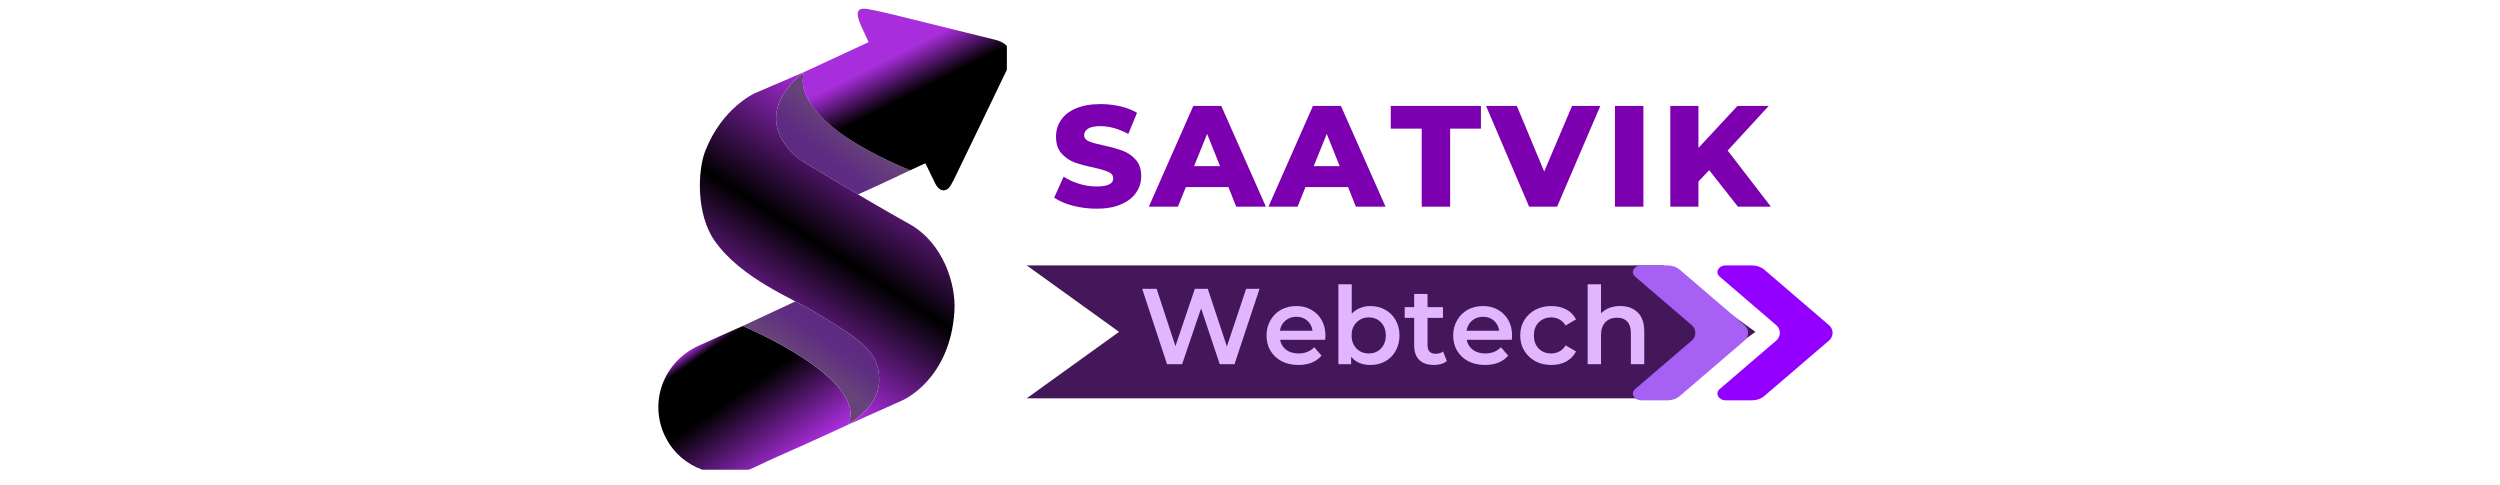 <svg xmlns="http://www.w3.org/2000/svg" xmlns:xlink="http://www.w3.org/1999/xlink" width="335" viewBox="0 0 251.25 48.75" height="65" preserveAspectRatio="xMidYMid meet"><defs><g></g><clipPath id="82bd8da74f"><path d="M 66.156 32 L 87 32 L 87 47.211 L 66.156 47.211 Z M 66.156 32 " clip-rule="nonzero"></path></clipPath><clipPath id="405852f398"><path d="M 74.645 32.758 L 74.648 32.758 C 73.047 33.473 71.199 34.289 70.176 34.762 C 66.363 36.516 64.996 41.098 67.262 44.594 C 69.074 47.391 72.84 48.457 75.98 46.891 C 77.441 46.16 80.895 44.688 82.375 43.992 C 83.32 43.551 84.277 43.117 85.23 42.684 C 87.398 38.094 74.645 32.758 74.645 32.758 Z M 85.914 42.371 L 86.004 42.332 L 86.004 42.328 Z M 85.914 42.371 " clip-rule="nonzero"></path></clipPath><linearGradient x1="76.387" gradientTransform="matrix(0.029, 0, 0, 0.029, 66.163, 0.87)" y1="1042.101" x2="549.892" gradientUnits="userSpaceOnUse" y2="1718.354" id="0b5e4b05a3"><stop stop-opacity="1" stop-color="rgb(65.9%, 17.599%, 85.899%)" offset="0"></stop><stop stop-opacity="1" stop-color="rgb(65.9%, 17.599%, 85.899%)" offset="0.125"></stop><stop stop-opacity="1" stop-color="rgb(65.9%, 17.599%, 85.899%)" offset="0.156"></stop><stop stop-opacity="1" stop-color="rgb(62.991%, 16.823%, 82.109%)" offset="0.16"></stop><stop stop-opacity="1" stop-color="rgb(60.085%, 16.046%, 78.32%)" offset="0.164"></stop><stop stop-opacity="1" stop-color="rgb(55.063%, 14.705%, 71.774%)" offset="0.168"></stop><stop stop-opacity="1" stop-color="rgb(50.041%, 13.364%, 65.228%)" offset="0.172"></stop><stop stop-opacity="1" stop-color="rgb(45.02%, 12.022%, 58.682%)" offset="0.176"></stop><stop stop-opacity="1" stop-color="rgb(39.998%, 10.681%, 52.138%)" offset="0.18"></stop><stop stop-opacity="1" stop-color="rgb(34.976%, 9.34%, 45.592%)" offset="0.184"></stop><stop stop-opacity="1" stop-color="rgb(29.956%, 8%, 39.047%)" offset="0.188"></stop><stop stop-opacity="1" stop-color="rgb(24.934%, 6.659%, 32.501%)" offset="0.191"></stop><stop stop-opacity="1" stop-color="rgb(19.913%, 5.318%, 25.955%)" offset="0.195"></stop><stop stop-opacity="1" stop-color="rgb(14.891%, 3.976%, 19.409%)" offset="0.199"></stop><stop stop-opacity="1" stop-color="rgb(9.869%, 2.635%, 12.865%)" offset="0.203"></stop><stop stop-opacity="1" stop-color="rgb(4.935%, 1.317%, 6.432%)" offset="0.207"></stop><stop stop-opacity="1" stop-color="rgb(0%, 0%, 0%)" offset="0.211"></stop><stop stop-opacity="1" stop-color="rgb(0%, 0%, 0%)" offset="0.219"></stop><stop stop-opacity="1" stop-color="rgb(0%, 0%, 0%)" offset="0.25"></stop><stop stop-opacity="1" stop-color="rgb(0%, 0%, 0%)" offset="0.375"></stop><stop stop-opacity="1" stop-color="rgb(0%, 0%, 0%)" offset="0.406"></stop><stop stop-opacity="1" stop-color="rgb(0%, 0%, 0%)" offset="0.422"></stop><stop stop-opacity="1" stop-color="rgb(0.093%, 0.024%, 0.121%)" offset="0.43"></stop><stop stop-opacity="1" stop-color="rgb(0.903%, 0.24%, 1.176%)" offset="0.434"></stop><stop stop-opacity="1" stop-color="rgb(1.62%, 0.432%, 2.112%)" offset="0.438"></stop><stop stop-opacity="1" stop-color="rgb(2.338%, 0.623%, 3.047%)" offset="0.441"></stop><stop stop-opacity="1" stop-color="rgb(3.055%, 0.815%, 3.983%)" offset="0.445"></stop><stop stop-opacity="1" stop-color="rgb(3.772%, 1.006%, 4.916%)" offset="0.449"></stop><stop stop-opacity="1" stop-color="rgb(4.489%, 1.198%, 5.852%)" offset="0.453"></stop><stop stop-opacity="1" stop-color="rgb(5.206%, 1.39%, 6.787%)" offset="0.457"></stop><stop stop-opacity="1" stop-color="rgb(5.925%, 1.582%, 7.722%)" offset="0.461"></stop><stop stop-opacity="1" stop-color="rgb(6.642%, 1.773%, 8.658%)" offset="0.465"></stop><stop stop-opacity="1" stop-color="rgb(7.359%, 1.965%, 9.593%)" offset="0.469"></stop><stop stop-opacity="1" stop-color="rgb(8.076%, 2.156%, 10.527%)" offset="0.473"></stop><stop stop-opacity="1" stop-color="rgb(8.794%, 2.348%, 11.462%)" offset="0.477"></stop><stop stop-opacity="1" stop-color="rgb(9.511%, 2.539%, 12.398%)" offset="0.48"></stop><stop stop-opacity="1" stop-color="rgb(10.228%, 2.731%, 13.333%)" offset="0.484"></stop><stop stop-opacity="1" stop-color="rgb(10.945%, 2.922%, 14.268%)" offset="0.488"></stop><stop stop-opacity="1" stop-color="rgb(11.664%, 3.114%, 15.204%)" offset="0.492"></stop><stop stop-opacity="1" stop-color="rgb(12.381%, 3.305%, 16.138%)" offset="0.496"></stop><stop stop-opacity="1" stop-color="rgb(13.098%, 3.497%, 17.073%)" offset="0.5"></stop><stop stop-opacity="1" stop-color="rgb(13.815%, 3.688%, 18.008%)" offset="0.504"></stop><stop stop-opacity="1" stop-color="rgb(14.532%, 3.88%, 18.944%)" offset="0.508"></stop><stop stop-opacity="1" stop-color="rgb(15.25%, 4.071%, 19.878%)" offset="0.512"></stop><stop stop-opacity="1" stop-color="rgb(15.967%, 4.263%, 20.813%)" offset="0.516"></stop><stop stop-opacity="1" stop-color="rgb(16.684%, 4.454%, 21.748%)" offset="0.52"></stop><stop stop-opacity="1" stop-color="rgb(17.403%, 4.646%, 22.684%)" offset="0.523"></stop><stop stop-opacity="1" stop-color="rgb(18.12%, 4.839%, 23.619%)" offset="0.527"></stop><stop stop-opacity="1" stop-color="rgb(18.837%, 5.031%, 24.554%)" offset="0.531"></stop><stop stop-opacity="1" stop-color="rgb(19.554%, 5.222%, 25.488%)" offset="0.535"></stop><stop stop-opacity="1" stop-color="rgb(20.271%, 5.414%, 26.424%)" offset="0.539"></stop><stop stop-opacity="1" stop-color="rgb(20.988%, 5.605%, 27.359%)" offset="0.543"></stop><stop stop-opacity="1" stop-color="rgb(21.706%, 5.797%, 28.294%)" offset="0.547"></stop><stop stop-opacity="1" stop-color="rgb(22.423%, 5.988%, 29.228%)" offset="0.551"></stop><stop stop-opacity="1" stop-color="rgb(23.141%, 6.18%, 30.164%)" offset="0.555"></stop><stop stop-opacity="1" stop-color="rgb(23.859%, 6.371%, 31.099%)" offset="0.559"></stop><stop stop-opacity="1" stop-color="rgb(24.576%, 6.563%, 32.034%)" offset="0.562"></stop><stop stop-opacity="1" stop-color="rgb(25.293%, 6.754%, 32.97%)" offset="0.566"></stop><stop stop-opacity="1" stop-color="rgb(26.01%, 6.946%, 33.905%)" offset="0.57"></stop><stop stop-opacity="1" stop-color="rgb(26.727%, 7.137%, 34.839%)" offset="0.574"></stop><stop stop-opacity="1" stop-color="rgb(27.444%, 7.329%, 35.774%)" offset="0.578"></stop><stop stop-opacity="1" stop-color="rgb(28.162%, 7.52%, 36.71%)" offset="0.582"></stop><stop stop-opacity="1" stop-color="rgb(28.88%, 7.712%, 37.645%)" offset="0.586"></stop><stop stop-opacity="1" stop-color="rgb(29.597%, 7.904%, 38.58%)" offset="0.59"></stop><stop stop-opacity="1" stop-color="rgb(30.315%, 8.096%, 39.516%)" offset="0.594"></stop><stop stop-opacity="1" stop-color="rgb(31.032%, 8.287%, 40.45%)" offset="0.598"></stop><stop stop-opacity="1" stop-color="rgb(31.749%, 8.479%, 41.385%)" offset="0.602"></stop><stop stop-opacity="1" stop-color="rgb(32.466%, 8.67%, 42.32%)" offset="0.605"></stop><stop stop-opacity="1" stop-color="rgb(33.185%, 8.862%, 43.256%)" offset="0.609"></stop><stop stop-opacity="1" stop-color="rgb(33.902%, 9.053%, 44.189%)" offset="0.613"></stop><stop stop-opacity="1" stop-color="rgb(34.619%, 9.245%, 45.125%)" offset="0.617"></stop><stop stop-opacity="1" stop-color="rgb(35.336%, 9.436%, 46.06%)" offset="0.621"></stop><stop stop-opacity="1" stop-color="rgb(36.053%, 9.628%, 46.996%)" offset="0.625"></stop><stop stop-opacity="1" stop-color="rgb(36.771%, 9.819%, 47.931%)" offset="0.629"></stop><stop stop-opacity="1" stop-color="rgb(37.488%, 10.011%, 48.866%)" offset="0.633"></stop><stop stop-opacity="1" stop-color="rgb(38.205%, 10.202%, 49.8%)" offset="0.637"></stop><stop stop-opacity="1" stop-color="rgb(38.924%, 10.394%, 50.735%)" offset="0.641"></stop><stop stop-opacity="1" stop-color="rgb(39.641%, 10.585%, 51.671%)" offset="0.645"></stop><stop stop-opacity="1" stop-color="rgb(40.358%, 10.777%, 52.606%)" offset="0.648"></stop><stop stop-opacity="1" stop-color="rgb(41.075%, 10.968%, 53.542%)" offset="0.652"></stop><stop stop-opacity="1" stop-color="rgb(41.792%, 11.16%, 54.477%)" offset="0.656"></stop><stop stop-opacity="1" stop-color="rgb(42.509%, 11.353%, 55.411%)" offset="0.66"></stop><stop stop-opacity="1" stop-color="rgb(43.227%, 11.545%, 56.346%)" offset="0.664"></stop><stop stop-opacity="1" stop-color="rgb(43.944%, 11.736%, 57.281%)" offset="0.668"></stop><stop stop-opacity="1" stop-color="rgb(44.662%, 11.928%, 58.217%)" offset="0.672"></stop><stop stop-opacity="1" stop-color="rgb(45.38%, 12.119%, 59.151%)" offset="0.676"></stop><stop stop-opacity="1" stop-color="rgb(46.097%, 12.311%, 60.086%)" offset="0.68"></stop><stop stop-opacity="1" stop-color="rgb(46.814%, 12.502%, 61.021%)" offset="0.684"></stop><stop stop-opacity="1" stop-color="rgb(47.531%, 12.694%, 61.957%)" offset="0.688"></stop><stop stop-opacity="1" stop-color="rgb(48.248%, 12.885%, 62.892%)" offset="0.691"></stop><stop stop-opacity="1" stop-color="rgb(48.965%, 13.077%, 63.828%)" offset="0.695"></stop><stop stop-opacity="1" stop-color="rgb(49.683%, 13.268%, 64.761%)" offset="0.699"></stop><stop stop-opacity="1" stop-color="rgb(50.401%, 13.46%, 65.697%)" offset="0.703"></stop><stop stop-opacity="1" stop-color="rgb(51.118%, 13.651%, 66.632%)" offset="0.707"></stop><stop stop-opacity="1" stop-color="rgb(51.836%, 13.843%, 67.567%)" offset="0.711"></stop><stop stop-opacity="1" stop-color="rgb(52.553%, 14.034%, 68.501%)" offset="0.715"></stop><stop stop-opacity="1" stop-color="rgb(53.27%, 14.226%, 69.437%)" offset="0.719"></stop><stop stop-opacity="1" stop-color="rgb(53.987%, 14.418%, 70.372%)" offset="0.723"></stop><stop stop-opacity="1" stop-color="rgb(54.704%, 14.61%, 71.307%)" offset="0.727"></stop><stop stop-opacity="1" stop-color="rgb(55.421%, 14.801%, 72.243%)" offset="0.73"></stop><stop stop-opacity="1" stop-color="rgb(56.14%, 14.993%, 73.178%)" offset="0.734"></stop><stop stop-opacity="1" stop-color="rgb(56.857%, 15.184%, 74.112%)" offset="0.738"></stop><stop stop-opacity="1" stop-color="rgb(57.574%, 15.376%, 75.047%)" offset="0.742"></stop><stop stop-opacity="1" stop-color="rgb(58.292%, 15.567%, 75.983%)" offset="0.746"></stop><stop stop-opacity="1" stop-color="rgb(59.009%, 15.759%, 76.918%)" offset="0.75"></stop><stop stop-opacity="1" stop-color="rgb(59.726%, 15.95%, 77.853%)" offset="0.754"></stop><stop stop-opacity="1" stop-color="rgb(60.443%, 16.142%, 78.789%)" offset="0.758"></stop><stop stop-opacity="1" stop-color="rgb(61.16%, 16.333%, 79.723%)" offset="0.762"></stop><stop stop-opacity="1" stop-color="rgb(61.879%, 16.525%, 80.658%)" offset="0.766"></stop><stop stop-opacity="1" stop-color="rgb(62.596%, 16.716%, 81.593%)" offset="0.77"></stop><stop stop-opacity="1" stop-color="rgb(63.313%, 16.908%, 82.529%)" offset="0.773"></stop><stop stop-opacity="1" stop-color="rgb(64.03%, 17.099%, 83.463%)" offset="0.777"></stop><stop stop-opacity="1" stop-color="rgb(64.748%, 17.291%, 84.398%)" offset="0.781"></stop><stop stop-opacity="1" stop-color="rgb(65.323%, 17.445%, 85.149%)" offset="0.785"></stop><stop stop-opacity="1" stop-color="rgb(65.9%, 17.599%, 85.899%)" offset="0.789"></stop><stop stop-opacity="1" stop-color="rgb(65.9%, 17.599%, 85.899%)" offset="0.797"></stop><stop stop-opacity="1" stop-color="rgb(65.9%, 17.599%, 85.899%)" offset="0.812"></stop><stop stop-opacity="1" stop-color="rgb(65.9%, 17.599%, 85.899%)" offset="0.875"></stop><stop stop-opacity="1" stop-color="rgb(65.9%, 17.599%, 85.899%)" offset="1"></stop></linearGradient><clipPath id="612ed4f6df"><path d="M 74 30 L 89 30 L 89 43 L 74 43 Z M 74 30 " clip-rule="nonzero"></path></clipPath><clipPath id="2cd8bf327b"><path d="M 88.211 36.938 C 87.672 34.699 85.09 33.336 81.902 31.363 C 81.402 31.055 80.719 30.699 79.934 30.293 L 74.645 32.758 C 74.645 32.758 87.398 38.094 85.23 42.684 C 87.41 41.219 88.84 39.547 88.211 36.938 Z M 88.211 36.938 " clip-rule="nonzero"></path></clipPath><linearGradient x1="343.986" gradientTransform="matrix(0.029, 0, 0, 0.029, 66.163, 0.87)" y1="1473.524" x2="702.686" gradientUnits="userSpaceOnUse" y2="957.837" id="42d3a512da"><stop stop-opacity="1" stop-color="rgb(40.399%, 26.299%, 47.499%)" offset="0"></stop><stop stop-opacity="1" stop-color="rgb(40.399%, 26.299%, 47.499%)" offset="0.25"></stop><stop stop-opacity="1" stop-color="rgb(40.399%, 26.299%, 47.499%)" offset="0.375"></stop><stop stop-opacity="1" stop-color="rgb(40.399%, 26.299%, 47.499%)" offset="0.438"></stop><stop stop-opacity="1" stop-color="rgb(40.399%, 26.299%, 47.499%)" offset="0.443"></stop><stop stop-opacity="1" stop-color="rgb(40.399%, 26.299%, 47.499%)" offset="0.469"></stop><stop stop-opacity="1" stop-color="rgb(40.361%, 26.195%, 47.537%)" offset="0.477"></stop><stop stop-opacity="1" stop-color="rgb(40.244%, 25.882%, 47.655%)" offset="0.48"></stop><stop stop-opacity="1" stop-color="rgb(40.166%, 25.673%, 47.733%)" offset="0.484"></stop><stop stop-opacity="1" stop-color="rgb(40.088%, 25.462%, 47.81%)" offset="0.488"></stop><stop stop-opacity="1" stop-color="rgb(40.01%, 25.252%, 47.89%)" offset="0.492"></stop><stop stop-opacity="1" stop-color="rgb(39.931%, 25.041%, 47.968%)" offset="0.496"></stop><stop stop-opacity="1" stop-color="rgb(39.853%, 24.832%, 48.045%)" offset="0.5"></stop><stop stop-opacity="1" stop-color="rgb(39.775%, 24.622%, 48.123%)" offset="0.504"></stop><stop stop-opacity="1" stop-color="rgb(39.697%, 24.413%, 48.203%)" offset="0.508"></stop><stop stop-opacity="1" stop-color="rgb(39.618%, 24.202%, 48.28%)" offset="0.512"></stop><stop stop-opacity="1" stop-color="rgb(39.54%, 23.991%, 48.358%)" offset="0.516"></stop><stop stop-opacity="1" stop-color="rgb(39.461%, 23.781%, 48.436%)" offset="0.52"></stop><stop stop-opacity="1" stop-color="rgb(39.383%, 23.572%, 48.515%)" offset="0.523"></stop><stop stop-opacity="1" stop-color="rgb(39.305%, 23.361%, 48.593%)" offset="0.527"></stop><stop stop-opacity="1" stop-color="rgb(39.227%, 23.152%, 48.671%)" offset="0.531"></stop><stop stop-opacity="1" stop-color="rgb(39.148%, 22.942%, 48.749%)" offset="0.535"></stop><stop stop-opacity="1" stop-color="rgb(39.07%, 22.731%, 48.828%)" offset="0.539"></stop><stop stop-opacity="1" stop-color="rgb(38.992%, 22.52%, 48.906%)" offset="0.543"></stop><stop stop-opacity="1" stop-color="rgb(38.914%, 22.311%, 48.984%)" offset="0.547"></stop><stop stop-opacity="1" stop-color="rgb(38.835%, 22.101%, 49.062%)" offset="0.551"></stop><stop stop-opacity="1" stop-color="rgb(38.757%, 21.892%, 49.141%)" offset="0.555"></stop><stop stop-opacity="1" stop-color="rgb(38.68%, 21.681%, 49.219%)" offset="0.559"></stop><stop stop-opacity="1" stop-color="rgb(38.602%, 21.471%, 49.297%)" offset="0.562"></stop><stop stop-opacity="1" stop-color="rgb(38.522%, 21.26%, 49.374%)" offset="0.566"></stop><stop stop-opacity="1" stop-color="rgb(38.445%, 21.051%, 49.454%)" offset="0.57"></stop><stop stop-opacity="1" stop-color="rgb(38.367%, 20.84%, 49.532%)" offset="0.574"></stop><stop stop-opacity="1" stop-color="rgb(38.289%, 20.631%, 49.609%)" offset="0.578"></stop><stop stop-opacity="1" stop-color="rgb(38.21%, 20.421%, 49.687%)" offset="0.582"></stop><stop stop-opacity="1" stop-color="rgb(38.132%, 20.21%, 49.767%)" offset="0.586"></stop><stop stop-opacity="1" stop-color="rgb(38.054%, 20%, 49.844%)" offset="0.59"></stop><stop stop-opacity="1" stop-color="rgb(37.976%, 19.791%, 49.922%)" offset="0.594"></stop><stop stop-opacity="1" stop-color="rgb(37.897%, 19.58%, 50%)" offset="0.598"></stop><stop stop-opacity="1" stop-color="rgb(37.819%, 19.371%, 50.079%)" offset="0.602"></stop><stop stop-opacity="1" stop-color="rgb(37.741%, 19.16%, 50.157%)" offset="0.605"></stop><stop stop-opacity="1" stop-color="rgb(37.663%, 18.95%, 50.235%)" offset="0.609"></stop><stop stop-opacity="1" stop-color="rgb(37.584%, 18.739%, 50.313%)" offset="0.613"></stop><stop stop-opacity="1" stop-color="rgb(37.506%, 18.53%, 50.392%)" offset="0.617"></stop><stop stop-opacity="1" stop-color="rgb(37.428%, 18.32%, 50.47%)" offset="0.621"></stop><stop stop-opacity="1" stop-color="rgb(37.35%, 18.111%, 50.548%)" offset="0.625"></stop><stop stop-opacity="1" stop-color="rgb(37.271%, 17.9%, 50.626%)" offset="0.629"></stop><stop stop-opacity="1" stop-color="rgb(37.193%, 17.69%, 50.705%)" offset="0.633"></stop><stop stop-opacity="1" stop-color="rgb(37.115%, 17.479%, 50.783%)" offset="0.637"></stop><stop stop-opacity="1" stop-color="rgb(37.038%, 17.27%, 50.861%)" offset="0.641"></stop><stop stop-opacity="1" stop-color="rgb(36.967%, 17.084%, 50.929%)" offset="0.656"></stop><stop stop-opacity="1" stop-color="rgb(36.899%, 16.899%, 50.999%)" offset="0.688"></stop><stop stop-opacity="1" stop-color="rgb(36.899%, 16.899%, 50.999%)" offset="0.75"></stop><stop stop-opacity="1" stop-color="rgb(36.899%, 16.899%, 50.999%)" offset="1"></stop></linearGradient><clipPath id="80bfa49e93"><path d="M 77 7 L 92 7 L 92 20 L 77 20 Z M 77 7 " clip-rule="nonzero"></path></clipPath><clipPath id="3d1aaecfc7"><path d="M 80.77 7.262 L 80.824 7.238 C 74.719 12.113 80.402 16.043 80.402 16.043 C 80.402 16.043 83.035 17.66 86.23 19.539 C 86.621 19.367 88.246 18.645 91.461 17.117 C 78.52 11.691 80.84 7.23 80.84 7.23 Z M 80.77 7.262 " clip-rule="nonzero"></path></clipPath><linearGradient x1="836.929" gradientTransform="matrix(0.029, 0, 0, 0.029, 66.163, 0.87)" y1="192.657" x2="406.606" gradientUnits="userSpaceOnUse" y2="731.541" id="dcf5720e53"><stop stop-opacity="1" stop-color="rgb(40.399%, 26.299%, 47.499%)" offset="0"></stop><stop stop-opacity="1" stop-color="rgb(40.399%, 26.299%, 47.499%)" offset="0.25"></stop><stop stop-opacity="1" stop-color="rgb(40.399%, 26.299%, 47.499%)" offset="0.375"></stop><stop stop-opacity="1" stop-color="rgb(40.399%, 26.299%, 47.499%)" offset="0.406"></stop><stop stop-opacity="1" stop-color="rgb(40.364%, 26.207%, 47.533%)" offset="0.414"></stop><stop stop-opacity="1" stop-color="rgb(40.257%, 25.919%, 47.641%)" offset="0.418"></stop><stop stop-opacity="1" stop-color="rgb(40.184%, 25.722%, 47.714%)" offset="0.422"></stop><stop stop-opacity="1" stop-color="rgb(40.111%, 25.525%, 47.787%)" offset="0.426"></stop><stop stop-opacity="1" stop-color="rgb(40.038%, 25.328%, 47.861%)" offset="0.43"></stop><stop stop-opacity="1" stop-color="rgb(39.964%, 25.131%, 47.934%)" offset="0.434"></stop><stop stop-opacity="1" stop-color="rgb(39.891%, 24.934%, 48.007%)" offset="0.438"></stop><stop stop-opacity="1" stop-color="rgb(39.818%, 24.738%, 48.08%)" offset="0.441"></stop><stop stop-opacity="1" stop-color="rgb(39.745%, 24.541%, 48.154%)" offset="0.445"></stop><stop stop-opacity="1" stop-color="rgb(39.671%, 24.344%, 48.227%)" offset="0.449"></stop><stop stop-opacity="1" stop-color="rgb(39.598%, 24.149%, 48.3%)" offset="0.453"></stop><stop stop-opacity="1" stop-color="rgb(39.525%, 23.952%, 48.373%)" offset="0.457"></stop><stop stop-opacity="1" stop-color="rgb(39.452%, 23.755%, 48.447%)" offset="0.461"></stop><stop stop-opacity="1" stop-color="rgb(39.378%, 23.558%, 48.52%)" offset="0.465"></stop><stop stop-opacity="1" stop-color="rgb(39.305%, 23.361%, 48.593%)" offset="0.469"></stop><stop stop-opacity="1" stop-color="rgb(39.232%, 23.164%, 48.666%)" offset="0.473"></stop><stop stop-opacity="1" stop-color="rgb(39.159%, 22.968%, 48.74%)" offset="0.477"></stop><stop stop-opacity="1" stop-color="rgb(39.085%, 22.771%, 48.813%)" offset="0.48"></stop><stop stop-opacity="1" stop-color="rgb(39.012%, 22.574%, 48.886%)" offset="0.484"></stop><stop stop-opacity="1" stop-color="rgb(38.939%, 22.377%, 48.959%)" offset="0.488"></stop><stop stop-opacity="1" stop-color="rgb(38.866%, 22.18%, 49.033%)" offset="0.492"></stop><stop stop-opacity="1" stop-color="rgb(38.792%, 21.983%, 49.106%)" offset="0.496"></stop><stop stop-opacity="1" stop-color="rgb(38.719%, 21.786%, 49.179%)" offset="0.5"></stop><stop stop-opacity="1" stop-color="rgb(38.646%, 21.59%, 49.252%)" offset="0.504"></stop><stop stop-opacity="1" stop-color="rgb(38.573%, 21.393%, 49.326%)" offset="0.508"></stop><stop stop-opacity="1" stop-color="rgb(38.499%, 21.196%, 49.399%)" offset="0.512"></stop><stop stop-opacity="1" stop-color="rgb(38.426%, 21.001%, 49.472%)" offset="0.516"></stop><stop stop-opacity="1" stop-color="rgb(38.353%, 20.804%, 49.545%)" offset="0.52"></stop><stop stop-opacity="1" stop-color="rgb(38.28%, 20.607%, 49.619%)" offset="0.523"></stop><stop stop-opacity="1" stop-color="rgb(38.206%, 20.41%, 49.692%)" offset="0.527"></stop><stop stop-opacity="1" stop-color="rgb(38.133%, 20.213%, 49.765%)" offset="0.531"></stop><stop stop-opacity="1" stop-color="rgb(38.06%, 20.016%, 49.838%)" offset="0.535"></stop><stop stop-opacity="1" stop-color="rgb(37.987%, 19.82%, 49.911%)" offset="0.539"></stop><stop stop-opacity="1" stop-color="rgb(37.914%, 19.623%, 49.985%)" offset="0.543"></stop><stop stop-opacity="1" stop-color="rgb(37.84%, 19.426%, 50.058%)" offset="0.547"></stop><stop stop-opacity="1" stop-color="rgb(37.767%, 19.229%, 50.131%)" offset="0.551"></stop><stop stop-opacity="1" stop-color="rgb(37.694%, 19.032%, 50.204%)" offset="0.555"></stop><stop stop-opacity="1" stop-color="rgb(37.621%, 18.835%, 50.278%)" offset="0.559"></stop><stop stop-opacity="1" stop-color="rgb(37.547%, 18.639%, 50.351%)" offset="0.562"></stop><stop stop-opacity="1" stop-color="rgb(37.474%, 18.442%, 50.424%)" offset="0.566"></stop><stop stop-opacity="1" stop-color="rgb(37.401%, 18.246%, 50.497%)" offset="0.57"></stop><stop stop-opacity="1" stop-color="rgb(37.328%, 18.05%, 50.571%)" offset="0.574"></stop><stop stop-opacity="1" stop-color="rgb(37.254%, 17.853%, 50.644%)" offset="0.578"></stop><stop stop-opacity="1" stop-color="rgb(37.181%, 17.656%, 50.717%)" offset="0.582"></stop><stop stop-opacity="1" stop-color="rgb(37.108%, 17.459%, 50.79%)" offset="0.586"></stop><stop stop-opacity="1" stop-color="rgb(37.035%, 17.262%, 50.864%)" offset="0.59"></stop><stop stop-opacity="1" stop-color="rgb(36.961%, 17.065%, 50.937%)" offset="0.594"></stop><stop stop-opacity="1" stop-color="rgb(36.929%, 16.982%, 50.967%)" offset="0.625"></stop><stop stop-opacity="1" stop-color="rgb(36.899%, 16.899%, 50.999%)" offset="0.75"></stop><stop stop-opacity="1" stop-color="rgb(36.899%, 16.899%, 50.999%)" offset="1"></stop></linearGradient><clipPath id="a253ee3ee4"><path d="M 70 7 L 96 7 L 96 43 L 70 43 Z M 70 7 " clip-rule="nonzero"></path></clipPath><clipPath id="bc02dce8e5"><path d="M 80.824 7.238 L 75.902 9.348 C 75.902 9.348 72.555 10.805 70.859 15.223 C 70.125 17.129 69.945 21.496 71.801 24.172 C 74.441 27.984 79.797 30.062 81.902 31.363 C 85.09 33.336 87.672 34.699 88.211 36.938 C 88.84 39.547 87.41 41.219 85.23 42.684 C 88.254 41.324 90.645 40.258 90.645 40.258 C 90.645 40.258 95.504 38.242 95.922 31.23 C 96.086 28.566 94.797 24.41 91.41 22.523 C 86.516 19.793 80.402 16.043 80.402 16.043 C 80.402 16.043 74.719 12.113 80.824 7.238 Z M 80.824 7.238 " clip-rule="nonzero"></path></clipPath><linearGradient x1="38.492" gradientTransform="matrix(0.029, 0.004, -0.004, 0.029, 75.75, -4.072)" y1="1703.323" x2="738.343" gradientUnits="userSpaceOnUse" y2="202.468" id="85e64dc2c9"><stop stop-opacity="1" stop-color="rgb(65.9%, 17.599%, 85.899%)" offset="0"></stop><stop stop-opacity="1" stop-color="rgb(65.9%, 17.599%, 85.899%)" offset="0.125"></stop><stop stop-opacity="1" stop-color="rgb(65.9%, 17.599%, 85.899%)" offset="0.188"></stop><stop stop-opacity="1" stop-color="rgb(65.9%, 17.599%, 85.899%)" offset="0.219"></stop><stop stop-opacity="1" stop-color="rgb(65.9%, 17.599%, 85.899%)" offset="0.234"></stop><stop stop-opacity="1" stop-color="rgb(65.9%, 17.599%, 85.899%)" offset="0.242"></stop><stop stop-opacity="1" stop-color="rgb(65.123%, 17.392%, 84.888%)" offset="0.246"></stop><stop stop-opacity="1" stop-color="rgb(64.348%, 17.184%, 83.876%)" offset="0.25"></stop><stop stop-opacity="1" stop-color="rgb(63.341%, 16.916%, 82.564%)" offset="0.254"></stop><stop stop-opacity="1" stop-color="rgb(62.334%, 16.647%, 81.252%)" offset="0.258"></stop><stop stop-opacity="1" stop-color="rgb(61.327%, 16.377%, 79.939%)" offset="0.262"></stop><stop stop-opacity="1" stop-color="rgb(60.32%, 16.109%, 78.627%)" offset="0.266"></stop><stop stop-opacity="1" stop-color="rgb(59.312%, 15.84%, 77.315%)" offset="0.27"></stop><stop stop-opacity="1" stop-color="rgb(58.307%, 15.572%, 76.003%)" offset="0.273"></stop><stop stop-opacity="1" stop-color="rgb(57.3%, 15.302%, 74.689%)" offset="0.277"></stop><stop stop-opacity="1" stop-color="rgb(56.293%, 15.033%, 73.376%)" offset="0.281"></stop><stop stop-opacity="1" stop-color="rgb(55.286%, 14.764%, 72.064%)" offset="0.285"></stop><stop stop-opacity="1" stop-color="rgb(54.279%, 14.496%, 70.752%)" offset="0.289"></stop><stop stop-opacity="1" stop-color="rgb(53.271%, 14.226%, 69.44%)" offset="0.293"></stop><stop stop-opacity="1" stop-color="rgb(52.264%, 13.957%, 68.127%)" offset="0.297"></stop><stop stop-opacity="1" stop-color="rgb(51.257%, 13.689%, 66.815%)" offset="0.301"></stop><stop stop-opacity="1" stop-color="rgb(50.252%, 13.42%, 65.503%)" offset="0.305"></stop><stop stop-opacity="1" stop-color="rgb(49.245%, 13.152%, 64.189%)" offset="0.309"></stop><stop stop-opacity="1" stop-color="rgb(48.238%, 12.883%, 62.877%)" offset="0.312"></stop><stop stop-opacity="1" stop-color="rgb(47.231%, 12.613%, 61.565%)" offset="0.316"></stop><stop stop-opacity="1" stop-color="rgb(46.223%, 12.344%, 60.252%)" offset="0.32"></stop><stop stop-opacity="1" stop-color="rgb(45.216%, 12.076%, 58.94%)" offset="0.324"></stop><stop stop-opacity="1" stop-color="rgb(44.211%, 11.807%, 57.628%)" offset="0.328"></stop><stop stop-opacity="1" stop-color="rgb(43.204%, 11.537%, 56.316%)" offset="0.332"></stop><stop stop-opacity="1" stop-color="rgb(42.197%, 11.269%, 55.003%)" offset="0.336"></stop><stop stop-opacity="1" stop-color="rgb(41.19%, 11%, 53.69%)" offset="0.34"></stop><stop stop-opacity="1" stop-color="rgb(40.182%, 10.732%, 52.377%)" offset="0.344"></stop><stop stop-opacity="1" stop-color="rgb(39.175%, 10.461%, 51.065%)" offset="0.348"></stop><stop stop-opacity="1" stop-color="rgb(38.168%, 10.193%, 49.753%)" offset="0.352"></stop><stop stop-opacity="1" stop-color="rgb(37.161%, 9.924%, 48.441%)" offset="0.355"></stop><stop stop-opacity="1" stop-color="rgb(36.156%, 9.656%, 47.128%)" offset="0.359"></stop><stop stop-opacity="1" stop-color="rgb(35.149%, 9.386%, 45.816%)" offset="0.363"></stop><stop stop-opacity="1" stop-color="rgb(34.142%, 9.117%, 44.504%)" offset="0.367"></stop><stop stop-opacity="1" stop-color="rgb(33.134%, 8.849%, 43.192%)" offset="0.371"></stop><stop stop-opacity="1" stop-color="rgb(32.127%, 8.58%, 41.879%)" offset="0.375"></stop><stop stop-opacity="1" stop-color="rgb(31.12%, 8.31%, 40.565%)" offset="0.379"></stop><stop stop-opacity="1" stop-color="rgb(30.115%, 8.041%, 39.253%)" offset="0.383"></stop><stop stop-opacity="1" stop-color="rgb(29.108%, 7.773%, 37.941%)" offset="0.387"></stop><stop stop-opacity="1" stop-color="rgb(28.101%, 7.504%, 36.629%)" offset="0.391"></stop><stop stop-opacity="1" stop-color="rgb(27.094%, 7.236%, 35.316%)" offset="0.395"></stop><stop stop-opacity="1" stop-color="rgb(26.086%, 6.967%, 34.004%)" offset="0.398"></stop><stop stop-opacity="1" stop-color="rgb(25.079%, 6.697%, 32.692%)" offset="0.402"></stop><stop stop-opacity="1" stop-color="rgb(24.072%, 6.429%, 31.38%)" offset="0.406"></stop><stop stop-opacity="1" stop-color="rgb(23.065%, 6.16%, 30.066%)" offset="0.41"></stop><stop stop-opacity="1" stop-color="rgb(22.06%, 5.891%, 28.754%)" offset="0.414"></stop><stop stop-opacity="1" stop-color="rgb(21.053%, 5.621%, 27.441%)" offset="0.418"></stop><stop stop-opacity="1" stop-color="rgb(20.045%, 5.353%, 26.129%)" offset="0.422"></stop><stop stop-opacity="1" stop-color="rgb(19.038%, 5.084%, 24.817%)" offset="0.426"></stop><stop stop-opacity="1" stop-color="rgb(18.031%, 4.816%, 23.505%)" offset="0.43"></stop><stop stop-opacity="1" stop-color="rgb(17.024%, 4.546%, 22.192%)" offset="0.434"></stop><stop stop-opacity="1" stop-color="rgb(16.019%, 4.277%, 20.88%)" offset="0.438"></stop><stop stop-opacity="1" stop-color="rgb(15.012%, 4.008%, 19.566%)" offset="0.441"></stop><stop stop-opacity="1" stop-color="rgb(14.005%, 3.74%, 18.254%)" offset="0.445"></stop><stop stop-opacity="1" stop-color="rgb(12.997%, 3.47%, 16.942%)" offset="0.449"></stop><stop stop-opacity="1" stop-color="rgb(11.99%, 3.201%, 15.63%)" offset="0.453"></stop><stop stop-opacity="1" stop-color="rgb(10.983%, 2.933%, 14.317%)" offset="0.457"></stop><stop stop-opacity="1" stop-color="rgb(9.976%, 2.664%, 13.005%)" offset="0.461"></stop><stop stop-opacity="1" stop-color="rgb(8.969%, 2.394%, 11.693%)" offset="0.465"></stop><stop stop-opacity="1" stop-color="rgb(7.964%, 2.126%, 10.381%)" offset="0.469"></stop><stop stop-opacity="1" stop-color="rgb(6.956%, 1.857%, 9.067%)" offset="0.473"></stop><stop stop-opacity="1" stop-color="rgb(5.949%, 1.588%, 7.755%)" offset="0.477"></stop><stop stop-opacity="1" stop-color="rgb(4.942%, 1.318%, 6.442%)" offset="0.48"></stop><stop stop-opacity="1" stop-color="rgb(3.935%, 1.05%, 5.13%)" offset="0.484"></stop><stop stop-opacity="1" stop-color="rgb(2.928%, 0.781%, 3.818%)" offset="0.488"></stop><stop stop-opacity="1" stop-color="rgb(1.923%, 0.513%, 2.505%)" offset="0.492"></stop><stop stop-opacity="1" stop-color="rgb(1.001%, 0.267%, 1.305%)" offset="0.496"></stop><stop stop-opacity="1" stop-color="rgb(0.081%, 0.021%, 0.105%)" offset="0.5"></stop><stop stop-opacity="1" stop-color="rgb(0.987%, 0.262%, 1.286%)" offset="0.504"></stop><stop stop-opacity="1" stop-color="rgb(1.894%, 0.505%, 2.469%)" offset="0.508"></stop><stop stop-opacity="1" stop-color="rgb(2.8%, 0.746%, 3.65%)" offset="0.512"></stop><stop stop-opacity="1" stop-color="rgb(3.706%, 0.989%, 4.831%)" offset="0.516"></stop><stop stop-opacity="1" stop-color="rgb(4.611%, 1.23%, 6.012%)" offset="0.52"></stop><stop stop-opacity="1" stop-color="rgb(5.518%, 1.472%, 7.193%)" offset="0.523"></stop><stop stop-opacity="1" stop-color="rgb(6.424%, 1.715%, 8.374%)" offset="0.527"></stop><stop stop-opacity="1" stop-color="rgb(7.33%, 1.958%, 9.555%)" offset="0.531"></stop><stop stop-opacity="1" stop-color="rgb(8.237%, 2.199%, 10.736%)" offset="0.535"></stop><stop stop-opacity="1" stop-color="rgb(9.143%, 2.441%, 11.919%)" offset="0.539"></stop><stop stop-opacity="1" stop-color="rgb(10.049%, 2.682%, 13.1%)" offset="0.543"></stop><stop stop-opacity="1" stop-color="rgb(10.956%, 2.925%, 14.281%)" offset="0.547"></stop><stop stop-opacity="1" stop-color="rgb(11.861%, 3.166%, 15.462%)" offset="0.551"></stop><stop stop-opacity="1" stop-color="rgb(12.767%, 3.409%, 16.643%)" offset="0.555"></stop><stop stop-opacity="1" stop-color="rgb(13.673%, 3.651%, 17.824%)" offset="0.559"></stop><stop stop-opacity="1" stop-color="rgb(14.58%, 3.894%, 19.005%)" offset="0.562"></stop><stop stop-opacity="1" stop-color="rgb(15.486%, 4.135%, 20.186%)" offset="0.566"></stop><stop stop-opacity="1" stop-color="rgb(16.393%, 4.378%, 21.367%)" offset="0.57"></stop><stop stop-opacity="1" stop-color="rgb(17.299%, 4.619%, 22.548%)" offset="0.574"></stop><stop stop-opacity="1" stop-color="rgb(18.205%, 4.861%, 23.73%)" offset="0.578"></stop><stop stop-opacity="1" stop-color="rgb(19.11%, 5.103%, 24.911%)" offset="0.582"></stop><stop stop-opacity="1" stop-color="rgb(20.016%, 5.345%, 26.093%)" offset="0.586"></stop><stop stop-opacity="1" stop-color="rgb(20.923%, 5.586%, 27.274%)" offset="0.59"></stop><stop stop-opacity="1" stop-color="rgb(21.829%, 5.829%, 28.455%)" offset="0.594"></stop><stop stop-opacity="1" stop-color="rgb(22.736%, 6.071%, 29.636%)" offset="0.598"></stop><stop stop-opacity="1" stop-color="rgb(23.642%, 6.314%, 30.817%)" offset="0.602"></stop><stop stop-opacity="1" stop-color="rgb(24.548%, 6.555%, 31.998%)" offset="0.605"></stop><stop stop-opacity="1" stop-color="rgb(25.455%, 6.798%, 33.179%)" offset="0.609"></stop><stop stop-opacity="1" stop-color="rgb(26.36%, 7.039%, 34.36%)" offset="0.613"></stop><stop stop-opacity="1" stop-color="rgb(27.266%, 7.281%, 35.542%)" offset="0.617"></stop><stop stop-opacity="1" stop-color="rgb(28.172%, 7.523%, 36.723%)" offset="0.621"></stop><stop stop-opacity="1" stop-color="rgb(29.079%, 7.765%, 37.904%)" offset="0.625"></stop><stop stop-opacity="1" stop-color="rgb(29.985%, 8.006%, 39.085%)" offset="0.629"></stop><stop stop-opacity="1" stop-color="rgb(30.891%, 8.249%, 40.266%)" offset="0.633"></stop><stop stop-opacity="1" stop-color="rgb(31.798%, 8.492%, 41.447%)" offset="0.637"></stop><stop stop-opacity="1" stop-color="rgb(32.704%, 8.734%, 42.628%)" offset="0.641"></stop><stop stop-opacity="1" stop-color="rgb(33.609%, 8.975%, 43.81%)" offset="0.645"></stop><stop stop-opacity="1" stop-color="rgb(34.515%, 9.218%, 44.991%)" offset="0.648"></stop><stop stop-opacity="1" stop-color="rgb(35.422%, 9.459%, 46.172%)" offset="0.652"></stop><stop stop-opacity="1" stop-color="rgb(36.328%, 9.702%, 47.354%)" offset="0.656"></stop><stop stop-opacity="1" stop-color="rgb(37.234%, 9.943%, 48.535%)" offset="0.66"></stop><stop stop-opacity="1" stop-color="rgb(38.141%, 10.185%, 49.716%)" offset="0.664"></stop><stop stop-opacity="1" stop-color="rgb(39.047%, 10.428%, 50.897%)" offset="0.668"></stop><stop stop-opacity="1" stop-color="rgb(39.954%, 10.67%, 52.078%)" offset="0.672"></stop><stop stop-opacity="1" stop-color="rgb(40.858%, 10.912%, 53.259%)" offset="0.676"></stop><stop stop-opacity="1" stop-color="rgb(41.765%, 11.154%, 54.44%)" offset="0.68"></stop><stop stop-opacity="1" stop-color="rgb(42.671%, 11.395%, 55.621%)" offset="0.684"></stop><stop stop-opacity="1" stop-color="rgb(43.578%, 11.638%, 56.804%)" offset="0.688"></stop><stop stop-opacity="1" stop-color="rgb(44.484%, 11.879%, 57.985%)" offset="0.691"></stop><stop stop-opacity="1" stop-color="rgb(45.39%, 12.122%, 59.166%)" offset="0.695"></stop><stop stop-opacity="1" stop-color="rgb(46.297%, 12.363%, 60.347%)" offset="0.699"></stop><stop stop-opacity="1" stop-color="rgb(47.203%, 12.605%, 61.528%)" offset="0.703"></stop><stop stop-opacity="1" stop-color="rgb(48.108%, 12.848%, 62.709%)" offset="0.707"></stop><stop stop-opacity="1" stop-color="rgb(49.014%, 13.091%, 63.89%)" offset="0.711"></stop><stop stop-opacity="1" stop-color="rgb(49.921%, 13.332%, 65.071%)" offset="0.715"></stop><stop stop-opacity="1" stop-color="rgb(50.827%, 13.574%, 66.252%)" offset="0.719"></stop><stop stop-opacity="1" stop-color="rgb(51.733%, 13.815%, 67.433%)" offset="0.723"></stop><stop stop-opacity="1" stop-color="rgb(52.64%, 14.058%, 68.616%)" offset="0.727"></stop><stop stop-opacity="1" stop-color="rgb(53.545%, 14.299%, 69.797%)" offset="0.73"></stop><stop stop-opacity="1" stop-color="rgb(54.451%, 14.542%, 70.978%)" offset="0.734"></stop><stop stop-opacity="1" stop-color="rgb(55.357%, 14.783%, 72.159%)" offset="0.738"></stop><stop stop-opacity="1" stop-color="rgb(56.264%, 15.025%, 73.34%)" offset="0.742"></stop><stop stop-opacity="1" stop-color="rgb(57.17%, 15.268%, 74.521%)" offset="0.746"></stop><stop stop-opacity="1" stop-color="rgb(58.076%, 15.511%, 75.702%)" offset="0.75"></stop><stop stop-opacity="1" stop-color="rgb(58.983%, 15.752%, 76.883%)" offset="0.754"></stop><stop stop-opacity="1" stop-color="rgb(59.889%, 15.994%, 78.064%)" offset="0.758"></stop><stop stop-opacity="1" stop-color="rgb(60.794%, 16.235%, 79.245%)" offset="0.762"></stop><stop stop-opacity="1" stop-color="rgb(61.7%, 16.478%, 80.428%)" offset="0.766"></stop><stop stop-opacity="1" stop-color="rgb(62.607%, 16.719%, 81.609%)" offset="0.77"></stop><stop stop-opacity="1" stop-color="rgb(63.513%, 16.962%, 82.79%)" offset="0.773"></stop><stop stop-opacity="1" stop-color="rgb(64.42%, 17.203%, 83.971%)" offset="0.777"></stop><stop stop-opacity="1" stop-color="rgb(65.326%, 17.445%, 85.152%)" offset="0.781"></stop><stop stop-opacity="1" stop-color="rgb(65.613%, 17.522%, 85.526%)" offset="0.785"></stop><stop stop-opacity="1" stop-color="rgb(65.9%, 17.599%, 85.899%)" offset="0.789"></stop><stop stop-opacity="1" stop-color="rgb(65.9%, 17.599%, 85.899%)" offset="0.797"></stop><stop stop-opacity="1" stop-color="rgb(65.9%, 17.599%, 85.899%)" offset="0.812"></stop><stop stop-opacity="1" stop-color="rgb(65.9%, 17.599%, 85.899%)" offset="0.875"></stop><stop stop-opacity="1" stop-color="rgb(65.9%, 17.599%, 85.899%)" offset="1"></stop></linearGradient><clipPath id="d49068147d"><path d="M 80 0.871 L 101.191 0.871 L 101.191 20 L 80 20 Z M 80 0.871 " clip-rule="nonzero"></path></clipPath><clipPath id="7e841f7c1a"><path d="M 100.047 4.004 C 96.527 3.141 93.012 2.262 89.496 1.398 C 88.746 1.215 87.984 1.059 87.227 0.914 C 86.316 0.734 86.004 1.117 86.305 1.98 C 86.371 2.176 86.441 2.379 86.527 2.57 C 86.773 3.109 87.023 3.645 87.297 4.234 C 86.227 4.738 82.258 6.578 80.824 7.238 C 80.824 7.238 78.52 11.691 91.461 17.117 L 91.191 17.242 C 91.84 16.945 92.461 16.66 92.992 16.41 C 93.078 16.57 93.129 16.664 93.172 16.758 C 93.441 17.312 93.711 17.863 93.98 18.418 C 94.426 19.344 95.211 19.379 95.641 18.453 C 95.684 18.355 95.758 18.273 95.801 18.18 C 97.66 14.336 99.527 10.492 101.367 6.641 C 101.969 5.391 101.414 4.34 100.047 4.004 Z M 100.047 4.004 " clip-rule="nonzero"></path></clipPath><linearGradient x1="684.481" gradientTransform="matrix(0.029, 0, 0, 0.029, 66.163, 0.87)" y1="-130.726" x2="1097.226" gradientUnits="userSpaceOnUse" y2="689.677" id="ec2e08cfa0"><stop stop-opacity="1" stop-color="rgb(65.9%, 17.599%, 85.899%)" offset="0"></stop><stop stop-opacity="1" stop-color="rgb(65.9%, 17.599%, 85.899%)" offset="0.25"></stop><stop stop-opacity="1" stop-color="rgb(65.9%, 17.599%, 85.899%)" offset="0.312"></stop><stop stop-opacity="1" stop-color="rgb(65.9%, 17.599%, 85.899%)" offset="0.344"></stop><stop stop-opacity="1" stop-color="rgb(65.9%, 17.599%, 85.899%)" offset="0.352"></stop><stop stop-opacity="1" stop-color="rgb(64.4%, 17.198%, 83.945%)" offset="0.355"></stop><stop stop-opacity="1" stop-color="rgb(62.9%, 16.798%, 81.99%)" offset="0.359"></stop><stop stop-opacity="1" stop-color="rgb(61.261%, 16.36%, 79.854%)" offset="0.363"></stop><stop stop-opacity="1" stop-color="rgb(59.622%, 15.923%, 77.718%)" offset="0.367"></stop><stop stop-opacity="1" stop-color="rgb(57.983%, 15.485%, 75.581%)" offset="0.371"></stop><stop stop-opacity="1" stop-color="rgb(56.345%, 15.048%, 73.445%)" offset="0.375"></stop><stop stop-opacity="1" stop-color="rgb(54.706%, 14.61%, 71.309%)" offset="0.379"></stop><stop stop-opacity="1" stop-color="rgb(53.069%, 14.172%, 69.174%)" offset="0.383"></stop><stop stop-opacity="1" stop-color="rgb(51.43%, 13.734%, 67.038%)" offset="0.387"></stop><stop stop-opacity="1" stop-color="rgb(49.791%, 13.297%, 64.902%)" offset="0.391"></stop><stop stop-opacity="1" stop-color="rgb(48.152%, 12.859%, 62.766%)" offset="0.395"></stop><stop stop-opacity="1" stop-color="rgb(46.513%, 12.422%, 60.631%)" offset="0.398"></stop><stop stop-opacity="1" stop-color="rgb(44.875%, 11.984%, 58.495%)" offset="0.402"></stop><stop stop-opacity="1" stop-color="rgb(43.237%, 11.546%, 56.358%)" offset="0.406"></stop><stop stop-opacity="1" stop-color="rgb(41.599%, 11.108%, 54.222%)" offset="0.41"></stop><stop stop-opacity="1" stop-color="rgb(39.96%, 10.672%, 52.087%)" offset="0.414"></stop><stop stop-opacity="1" stop-color="rgb(38.321%, 10.234%, 49.951%)" offset="0.418"></stop><stop stop-opacity="1" stop-color="rgb(36.682%, 9.796%, 47.815%)" offset="0.422"></stop><stop stop-opacity="1" stop-color="rgb(35.043%, 9.358%, 45.679%)" offset="0.426"></stop><stop stop-opacity="1" stop-color="rgb(33.405%, 8.92%, 43.544%)" offset="0.43"></stop><stop stop-opacity="1" stop-color="rgb(31.766%, 8.482%, 41.408%)" offset="0.434"></stop><stop stop-opacity="1" stop-color="rgb(30.128%, 8.046%, 39.272%)" offset="0.438"></stop><stop stop-opacity="1" stop-color="rgb(28.49%, 7.608%, 37.135%)" offset="0.441"></stop><stop stop-opacity="1" stop-color="rgb(26.851%, 7.17%, 34.999%)" offset="0.445"></stop><stop stop-opacity="1" stop-color="rgb(25.212%, 6.732%, 32.863%)" offset="0.449"></stop><stop stop-opacity="1" stop-color="rgb(23.573%, 6.296%, 30.728%)" offset="0.453"></stop><stop stop-opacity="1" stop-color="rgb(21.935%, 5.858%, 28.592%)" offset="0.457"></stop><stop stop-opacity="1" stop-color="rgb(20.296%, 5.42%, 26.456%)" offset="0.461"></stop><stop stop-opacity="1" stop-color="rgb(18.657%, 4.982%, 24.319%)" offset="0.465"></stop><stop stop-opacity="1" stop-color="rgb(17.02%, 4.544%, 22.185%)" offset="0.469"></stop><stop stop-opacity="1" stop-color="rgb(15.381%, 4.106%, 20.049%)" offset="0.473"></stop><stop stop-opacity="1" stop-color="rgb(13.742%, 3.67%, 17.912%)" offset="0.477"></stop><stop stop-opacity="1" stop-color="rgb(12.103%, 3.232%, 15.776%)" offset="0.48"></stop><stop stop-opacity="1" stop-color="rgb(10.464%, 2.794%, 13.641%)" offset="0.484"></stop><stop stop-opacity="1" stop-color="rgb(8.826%, 2.356%, 11.505%)" offset="0.488"></stop><stop stop-opacity="1" stop-color="rgb(7.187%, 1.92%, 9.369%)" offset="0.492"></stop><stop stop-opacity="1" stop-color="rgb(5.548%, 1.482%, 7.233%)" offset="0.496"></stop><stop stop-opacity="1" stop-color="rgb(3.911%, 1.044%, 5.098%)" offset="0.5"></stop><stop stop-opacity="1" stop-color="rgb(2.272%, 0.606%, 2.962%)" offset="0.504"></stop><stop stop-opacity="1" stop-color="rgb(0.633%, 0.168%, 0.826%)" offset="0.508"></stop><stop stop-opacity="1" stop-color="rgb(0.316%, 0.084%, 0.412%)" offset="0.512"></stop><stop stop-opacity="1" stop-color="rgb(0%, 0%, 0%)" offset="0.516"></stop><stop stop-opacity="1" stop-color="rgb(0%, 0%, 0%)" offset="0.531"></stop><stop stop-opacity="1" stop-color="rgb(0%, 0%, 0%)" offset="0.562"></stop><stop stop-opacity="1" stop-color="rgb(0%, 0%, 0%)" offset="0.619"></stop><stop stop-opacity="1" stop-color="rgb(0%, 0%, 0%)" offset="0.625"></stop><stop stop-opacity="1" stop-color="rgb(0%, 0%, 0%)" offset="0.75"></stop><stop stop-opacity="1" stop-color="rgb(0%, 0%, 0%)" offset="0.875"></stop><stop stop-opacity="1" stop-color="rgb(0%, 0%, 0%)" offset="0.891"></stop><stop stop-opacity="1" stop-color="rgb(0%, 0%, 0%)" offset="0.898"></stop><stop stop-opacity="1" stop-color="rgb(0.16%, 0.055%, 0.214%)" offset="0.902"></stop><stop stop-opacity="1" stop-color="rgb(0.322%, 0.11%, 0.427%)" offset="0.906"></stop><stop stop-opacity="1" stop-color="rgb(0.624%, 0.212%, 0.827%)" offset="0.91"></stop><stop stop-opacity="1" stop-color="rgb(0.926%, 0.316%, 1.228%)" offset="0.914"></stop><stop stop-opacity="1" stop-color="rgb(1.227%, 0.42%, 1.628%)" offset="0.918"></stop><stop stop-opacity="1" stop-color="rgb(1.529%, 0.523%, 2.029%)" offset="0.922"></stop><stop stop-opacity="1" stop-color="rgb(1.831%, 0.626%, 2.429%)" offset="0.926"></stop><stop stop-opacity="1" stop-color="rgb(2.133%, 0.729%, 2.831%)" offset="0.93"></stop><stop stop-opacity="1" stop-color="rgb(2.434%, 0.832%, 3.23%)" offset="0.934"></stop><stop stop-opacity="1" stop-color="rgb(2.736%, 0.935%, 3.632%)" offset="0.938"></stop><stop stop-opacity="1" stop-color="rgb(3.038%, 1.039%, 4.031%)" offset="0.941"></stop><stop stop-opacity="1" stop-color="rgb(3.34%, 1.143%, 4.433%)" offset="0.945"></stop><stop stop-opacity="1" stop-color="rgb(3.642%, 1.245%, 4.832%)" offset="0.949"></stop><stop stop-opacity="1" stop-color="rgb(3.944%, 1.349%, 5.234%)" offset="0.953"></stop><stop stop-opacity="1" stop-color="rgb(4.245%, 1.453%, 5.634%)" offset="0.957"></stop><stop stop-opacity="1" stop-color="rgb(4.547%, 1.556%, 6.035%)" offset="0.961"></stop><stop stop-opacity="1" stop-color="rgb(4.849%, 1.659%, 6.435%)" offset="0.965"></stop><stop stop-opacity="1" stop-color="rgb(5.151%, 1.762%, 6.836%)" offset="0.969"></stop><stop stop-opacity="1" stop-color="rgb(5.452%, 1.865%, 7.236%)" offset="0.973"></stop><stop stop-opacity="1" stop-color="rgb(5.754%, 1.968%, 7.637%)" offset="0.977"></stop><stop stop-opacity="1" stop-color="rgb(6.056%, 2.072%, 8.037%)" offset="0.98"></stop><stop stop-opacity="1" stop-color="rgb(6.358%, 2.176%, 8.438%)" offset="0.984"></stop><stop stop-opacity="1" stop-color="rgb(6.66%, 2.278%, 8.838%)" offset="0.988"></stop><stop stop-opacity="1" stop-color="rgb(6.963%, 2.382%, 9.239%)" offset="0.992"></stop><stop stop-opacity="1" stop-color="rgb(7.263%, 2.484%, 9.639%)" offset="0.996"></stop><stop stop-opacity="1" stop-color="rgb(7.565%, 2.588%, 10.04%)" offset="1"></stop></linearGradient><clipPath id="446b80fed3"><path d="M 103.184 26.672 L 176.461 26.672 L 176.461 40.031 L 103.184 40.031 Z M 103.184 26.672 " clip-rule="nonzero"></path></clipPath><clipPath id="1c7b88386c"><path d="M 103.184 26.672 L 167.141 26.672 L 176.422 33.352 L 167.141 40.031 L 103.184 40.031 L 112.465 33.352 Z M 103.184 26.672 " clip-rule="nonzero"></path></clipPath><clipPath id="b59a815c2e"><path d="M 164 26.672 L 176 26.672 L 176 40.234 L 164 40.234 Z M 164 26.672 " clip-rule="nonzero"></path></clipPath><clipPath id="c43672b6d9"><path d="M 172 26.672 L 184.176 26.672 L 184.176 40.234 L 172 40.234 Z M 172 26.672 " clip-rule="nonzero"></path></clipPath></defs><g clip-path="url(#82bd8da74f)"><g clip-path="url(#405852f398)"><path fill="url(#0b5e4b05a3)" d="M 66.156 32.758 L 66.156 47.211 L 87.398 47.211 L 87.398 32.758 Z M 66.156 32.758 " fill-rule="nonzero"></path></g></g><g clip-path="url(#612ed4f6df)"><g clip-path="url(#2cd8bf327b)"><path fill="url(#42d3a512da)" d="M 74.645 30.293 L 74.645 42.684 L 88.84 42.684 L 88.84 30.293 Z M 74.645 30.293 " fill-rule="nonzero"></path></g></g><g clip-path="url(#80bfa49e93)"><g clip-path="url(#3d1aaecfc7)"><path fill="url(#dcf5720e53)" d="M 74.719 7.23 L 74.719 19.539 L 91.461 19.539 L 91.461 7.23 Z M 74.719 7.23 " fill-rule="nonzero"></path></g></g><g clip-path="url(#a253ee3ee4)"><g clip-path="url(#bc02dce8e5)"><path fill="url(#85e64dc2c9)" d="M 70.465 3.59 L 65 41.98 L 95.566 46.332 L 101.027 7.941 Z M 70.465 3.59 " fill-rule="nonzero"></path></g></g><g clip-path="url(#d49068147d)"><g clip-path="url(#7e841f7c1a)"><path fill="url(#ec2e08cfa0)" d="M 78.52 0.871 L 78.52 19.379 L 101.191 19.379 L 101.191 0.871 Z M 78.52 0.871 " fill-rule="nonzero"></path></g></g><g fill="#7c00af" fill-opacity="1"><g transform="translate(105.646, 20.772)"><g><path d="M 4.562 0.203 C 3.75 0.203 2.957 0.102 2.188 -0.094 C 1.414 -0.301 0.785 -0.57 0.297 -0.906 L 1.25 -3.016 C 1.695 -2.723 2.219 -2.484 2.812 -2.297 C 3.414 -2.117 4.004 -2.031 4.578 -2.031 C 5.68 -2.031 6.234 -2.301 6.234 -2.844 C 6.234 -3.133 6.078 -3.348 5.766 -3.484 C 5.453 -3.629 4.945 -3.781 4.25 -3.938 C 3.488 -4.094 2.852 -4.266 2.344 -4.453 C 1.832 -4.641 1.395 -4.941 1.031 -5.359 C 0.664 -5.773 0.484 -6.332 0.484 -7.031 C 0.484 -7.656 0.648 -8.211 0.984 -8.703 C 1.316 -9.203 1.816 -9.594 2.484 -9.875 C 3.16 -10.164 3.984 -10.312 4.953 -10.312 C 5.617 -10.312 6.273 -10.238 6.922 -10.094 C 7.566 -9.945 8.133 -9.727 8.625 -9.438 L 7.75 -7.312 C 6.781 -7.832 5.844 -8.094 4.938 -8.094 C 4.375 -8.094 3.961 -8.008 3.703 -7.844 C 3.441 -7.676 3.312 -7.457 3.312 -7.188 C 3.312 -6.914 3.461 -6.711 3.766 -6.578 C 4.078 -6.441 4.578 -6.301 5.266 -6.156 C 6.035 -5.988 6.672 -5.812 7.172 -5.625 C 7.68 -5.438 8.117 -5.141 8.484 -4.734 C 8.859 -4.328 9.047 -3.77 9.047 -3.062 C 9.047 -2.457 8.875 -1.906 8.531 -1.406 C 8.195 -0.914 7.691 -0.523 7.016 -0.234 C 6.348 0.055 5.531 0.203 4.562 0.203 Z M 4.562 0.203 "></path></g></g></g><g fill="#7c00af" fill-opacity="1"><g transform="translate(115.661, 20.772)"><g><path d="M 7.797 -1.969 L 3.516 -1.969 L 2.719 0 L -0.203 0 L 4.266 -10.125 L 7.078 -10.125 L 11.562 0 L 8.578 0 Z M 6.953 -4.078 L 5.656 -7.312 L 4.344 -4.078 Z M 6.953 -4.078 "></path></g></g></g><g fill="#7c00af" fill-opacity="1"><g transform="translate(127.685, 20.772)"><g><path d="M 7.797 -1.969 L 3.516 -1.969 L 2.719 0 L -0.203 0 L 4.266 -10.125 L 7.078 -10.125 L 11.562 0 L 8.578 0 Z M 6.953 -4.078 L 5.656 -7.312 L 4.344 -4.078 Z M 6.953 -4.078 "></path></g></g></g><g fill="#7c00af" fill-opacity="1"><g transform="translate(139.709, 20.772)"><g><path d="M 3.172 -7.844 L 0.062 -7.844 L 0.062 -10.125 L 9.125 -10.125 L 9.125 -7.844 L 6.031 -7.844 L 6.031 0 L 3.172 0 Z M 3.172 -7.844 "></path></g></g></g><g fill="#7c00af" fill-opacity="1"><g transform="translate(149.551, 20.772)"><g><path d="M 11.281 -10.125 L 6.938 0 L 4.125 0 L -0.203 -10.125 L 2.891 -10.125 L 5.641 -3.531 L 8.438 -10.125 Z M 11.281 -10.125 "></path></g></g></g><g fill="#7c00af" fill-opacity="1"><g transform="translate(161.286, 20.772)"><g><path d="M 1.016 -10.125 L 3.875 -10.125 L 3.875 0 L 1.016 0 Z M 1.016 -10.125 "></path></g></g></g><g fill="#7c00af" fill-opacity="1"><g transform="translate(166.85, 20.772)"><g><path d="M 4.922 -3.672 L 3.844 -2.531 L 3.844 0 L 1.016 0 L 1.016 -10.125 L 3.844 -10.125 L 3.844 -5.906 L 7.766 -10.125 L 10.906 -10.125 L 6.781 -5.641 L 11.125 0 L 7.812 0 Z M 4.922 -3.672 "></path></g></g></g><g clip-path="url(#446b80fed3)"><g clip-path="url(#1c7b88386c)"><path fill="#431759" d="M 103.184 26.672 L 176.406 26.672 L 176.406 40.031 L 103.184 40.031 Z M 103.184 26.672 " fill-opacity="1" fill-rule="nonzero"></path></g></g><g clip-path="url(#b59a815c2e)"><path fill="#a760f4" d="M 170.035 32.691 C 170.145 32.785 170.227 32.898 170.289 33.031 C 170.352 33.164 170.379 33.305 170.379 33.453 C 170.379 33.598 170.352 33.738 170.289 33.871 C 170.227 34.004 170.145 34.117 170.035 34.215 L 164.336 39.098 C 163.832 39.531 164.219 40.234 164.961 40.234 L 167.574 40.234 C 168.047 40.234 168.496 40.078 168.816 39.801 L 175.336 34.215 C 175.445 34.117 175.531 34.004 175.59 33.871 C 175.652 33.738 175.68 33.598 175.68 33.453 C 175.68 33.305 175.652 33.164 175.59 33.031 C 175.531 32.898 175.445 32.785 175.336 32.691 L 168.816 27.102 C 168.496 26.828 168.047 26.672 167.574 26.672 L 164.961 26.672 C 164.219 26.672 163.832 27.375 164.336 27.805 Z M 170.035 32.691 " fill-opacity="1" fill-rule="nonzero"></path></g><g clip-path="url(#c43672b6d9)"><path fill="#9300ff" d="M 178.527 32.691 C 178.637 32.785 178.723 32.898 178.781 33.031 C 178.844 33.164 178.875 33.305 178.875 33.453 C 178.875 33.598 178.844 33.738 178.781 33.871 C 178.723 34.004 178.637 34.117 178.527 34.215 L 172.832 39.098 C 172.328 39.531 172.711 40.234 173.453 40.234 L 176.066 40.234 C 176.539 40.234 176.988 40.078 177.309 39.801 L 183.828 34.215 C 183.938 34.117 184.023 34.004 184.082 33.871 C 184.145 33.738 184.176 33.598 184.176 33.453 C 184.176 33.305 184.145 33.164 184.082 33.031 C 184.023 32.898 183.938 32.785 183.828 32.691 L 177.312 27.102 C 176.988 26.828 176.539 26.672 176.066 26.672 L 173.453 26.672 C 172.711 26.672 172.328 27.375 172.832 27.805 Z M 178.527 32.691 " fill-opacity="1" fill-rule="nonzero"></path></g><g fill="#e1b6ff" fill-opacity="1"><g transform="translate(114.49, 36.601)"><g><path d="M 12.094 -7.578 L 9.578 0 L 8.094 0 L 6.219 -5.609 L 4.312 0 L 2.797 0 L 0.297 -7.578 L 1.75 -7.578 L 3.641 -1.812 L 5.594 -7.578 L 6.891 -7.578 L 8.812 -1.781 L 10.75 -7.578 Z M 12.094 -7.578 "></path></g></g></g><g fill="#e1b6ff" fill-opacity="1"><g transform="translate(126.88, 36.601)"><g><path d="M 6.328 -2.859 C 6.328 -2.766 6.316 -2.629 6.297 -2.453 L 1.766 -2.453 C 1.848 -2.023 2.055 -1.688 2.391 -1.438 C 2.723 -1.195 3.141 -1.078 3.641 -1.078 C 4.273 -1.078 4.797 -1.285 5.203 -1.703 L 5.938 -0.859 C 5.676 -0.555 5.348 -0.32 4.953 -0.156 C 4.555 0 4.109 0.078 3.609 0.078 C 2.973 0.078 2.41 -0.047 1.922 -0.297 C 1.441 -0.555 1.066 -0.91 0.797 -1.359 C 0.535 -1.805 0.406 -2.316 0.406 -2.891 C 0.406 -3.453 0.535 -3.957 0.797 -4.406 C 1.055 -4.863 1.41 -5.219 1.859 -5.469 C 2.316 -5.719 2.832 -5.844 3.406 -5.844 C 3.969 -5.844 4.469 -5.719 4.906 -5.469 C 5.352 -5.219 5.703 -4.867 5.953 -4.422 C 6.203 -3.973 6.328 -3.453 6.328 -2.859 Z M 3.406 -4.766 C 2.969 -4.766 2.598 -4.633 2.297 -4.375 C 2.004 -4.125 1.82 -3.785 1.75 -3.359 L 5.031 -3.359 C 4.977 -3.773 4.801 -4.113 4.5 -4.375 C 4.207 -4.633 3.844 -4.766 3.406 -4.766 Z M 3.406 -4.766 "></path></g></g></g><g fill="#e1b6ff" fill-opacity="1"><g transform="translate(133.617, 36.601)"><g><path d="M 4.094 -5.844 C 4.656 -5.844 5.156 -5.719 5.594 -5.469 C 6.039 -5.227 6.391 -4.883 6.641 -4.438 C 6.898 -3.988 7.031 -3.473 7.031 -2.891 C 7.031 -2.305 6.898 -1.785 6.641 -1.328 C 6.391 -0.879 6.039 -0.531 5.594 -0.281 C 5.156 -0.039 4.656 0.078 4.094 0.078 C 3.695 0.078 3.332 0.008 3 -0.125 C 2.676 -0.258 2.398 -0.469 2.172 -0.75 L 2.172 0 L 0.891 0 L 0.891 -8.031 L 2.234 -8.031 L 2.234 -5.078 C 2.473 -5.328 2.75 -5.516 3.062 -5.641 C 3.375 -5.773 3.719 -5.844 4.094 -5.844 Z M 3.938 -1.078 C 4.438 -1.078 4.848 -1.242 5.172 -1.578 C 5.492 -1.91 5.656 -2.348 5.656 -2.891 C 5.656 -3.43 5.492 -3.867 5.172 -4.203 C 4.848 -4.535 4.438 -4.703 3.938 -4.703 C 3.613 -4.703 3.32 -4.625 3.062 -4.469 C 2.801 -4.32 2.594 -4.113 2.438 -3.844 C 2.289 -3.57 2.219 -3.254 2.219 -2.891 C 2.219 -2.523 2.289 -2.207 2.438 -1.938 C 2.594 -1.664 2.801 -1.453 3.062 -1.297 C 3.32 -1.148 3.613 -1.078 3.938 -1.078 Z M 3.938 -1.078 "></path></g></g></g><g fill="#e1b6ff" fill-opacity="1"><g transform="translate(141.047, 36.601)"><g><path d="M 4.359 -0.312 C 4.203 -0.188 4.008 -0.086 3.781 -0.016 C 3.551 0.047 3.312 0.078 3.062 0.078 C 2.426 0.078 1.938 -0.086 1.594 -0.422 C 1.25 -0.754 1.078 -1.238 1.078 -1.875 L 1.078 -4.656 L 0.125 -4.656 L 0.125 -5.734 L 1.078 -5.734 L 1.078 -7.062 L 2.422 -7.062 L 2.422 -5.734 L 3.969 -5.734 L 3.969 -4.656 L 2.422 -4.656 L 2.422 -1.906 C 2.422 -1.625 2.488 -1.41 2.625 -1.266 C 2.77 -1.117 2.973 -1.047 3.234 -1.047 C 3.535 -1.047 3.785 -1.125 3.984 -1.281 Z M 4.359 -0.312 "></path></g></g></g><g fill="#e1b6ff" fill-opacity="1"><g transform="translate(145.639, 36.601)"><g><path d="M 6.328 -2.859 C 6.328 -2.766 6.316 -2.629 6.297 -2.453 L 1.766 -2.453 C 1.848 -2.023 2.055 -1.688 2.391 -1.438 C 2.723 -1.195 3.141 -1.078 3.641 -1.078 C 4.273 -1.078 4.797 -1.285 5.203 -1.703 L 5.938 -0.859 C 5.676 -0.555 5.348 -0.32 4.953 -0.156 C 4.555 0 4.109 0.078 3.609 0.078 C 2.973 0.078 2.41 -0.047 1.922 -0.297 C 1.441 -0.555 1.066 -0.91 0.797 -1.359 C 0.535 -1.805 0.406 -2.316 0.406 -2.891 C 0.406 -3.453 0.535 -3.957 0.797 -4.406 C 1.055 -4.863 1.41 -5.219 1.859 -5.469 C 2.316 -5.719 2.832 -5.844 3.406 -5.844 C 3.969 -5.844 4.469 -5.719 4.906 -5.469 C 5.352 -5.219 5.703 -4.867 5.953 -4.422 C 6.203 -3.973 6.328 -3.453 6.328 -2.859 Z M 3.406 -4.766 C 2.969 -4.766 2.598 -4.633 2.297 -4.375 C 2.004 -4.125 1.82 -3.785 1.75 -3.359 L 5.031 -3.359 C 4.977 -3.773 4.801 -4.113 4.5 -4.375 C 4.207 -4.633 3.844 -4.766 3.406 -4.766 Z M 3.406 -4.766 "></path></g></g></g><g fill="#e1b6ff" fill-opacity="1"><g transform="translate(152.376, 36.601)"><g><path d="M 3.547 0.078 C 2.941 0.078 2.398 -0.047 1.922 -0.297 C 1.453 -0.555 1.082 -0.91 0.812 -1.359 C 0.539 -1.805 0.406 -2.316 0.406 -2.891 C 0.406 -3.461 0.539 -3.973 0.812 -4.422 C 1.082 -4.867 1.453 -5.219 1.922 -5.469 C 2.391 -5.719 2.93 -5.844 3.547 -5.844 C 4.109 -5.844 4.602 -5.727 5.031 -5.5 C 5.469 -5.27 5.797 -4.938 6.016 -4.5 L 4.969 -3.891 C 4.801 -4.16 4.594 -4.363 4.344 -4.5 C 4.094 -4.633 3.82 -4.703 3.531 -4.703 C 3.02 -4.703 2.598 -4.535 2.266 -4.203 C 1.941 -3.879 1.781 -3.441 1.781 -2.891 C 1.781 -2.336 1.941 -1.895 2.266 -1.562 C 2.598 -1.238 3.02 -1.078 3.531 -1.078 C 3.82 -1.078 4.094 -1.145 4.344 -1.281 C 4.594 -1.414 4.801 -1.617 4.969 -1.891 L 6.016 -1.281 C 5.785 -0.844 5.457 -0.504 5.031 -0.266 C 4.602 -0.035 4.109 0.078 3.547 0.078 Z M 3.547 0.078 "></path></g></g></g><g fill="#e1b6ff" fill-opacity="1"><g transform="translate(158.669, 36.601)"><g><path d="M 4.172 -5.844 C 4.898 -5.844 5.484 -5.629 5.922 -5.203 C 6.359 -4.773 6.578 -4.145 6.578 -3.312 L 6.578 0 L 5.234 0 L 5.234 -3.141 C 5.234 -3.641 5.113 -4.02 4.875 -4.281 C 4.633 -4.539 4.297 -4.672 3.859 -4.672 C 3.359 -4.672 2.961 -4.52 2.672 -4.219 C 2.379 -3.914 2.234 -3.484 2.234 -2.922 L 2.234 0 L 0.891 0 L 0.891 -8.031 L 2.234 -8.031 L 2.234 -5.109 C 2.461 -5.348 2.738 -5.531 3.062 -5.656 C 3.395 -5.781 3.766 -5.844 4.172 -5.844 Z M 4.172 -5.844 "></path></g></g></g><g fill="#e1b6ff" fill-opacity="1"><g transform="translate(166.091, 36.601)"><g></g></g></g></svg>